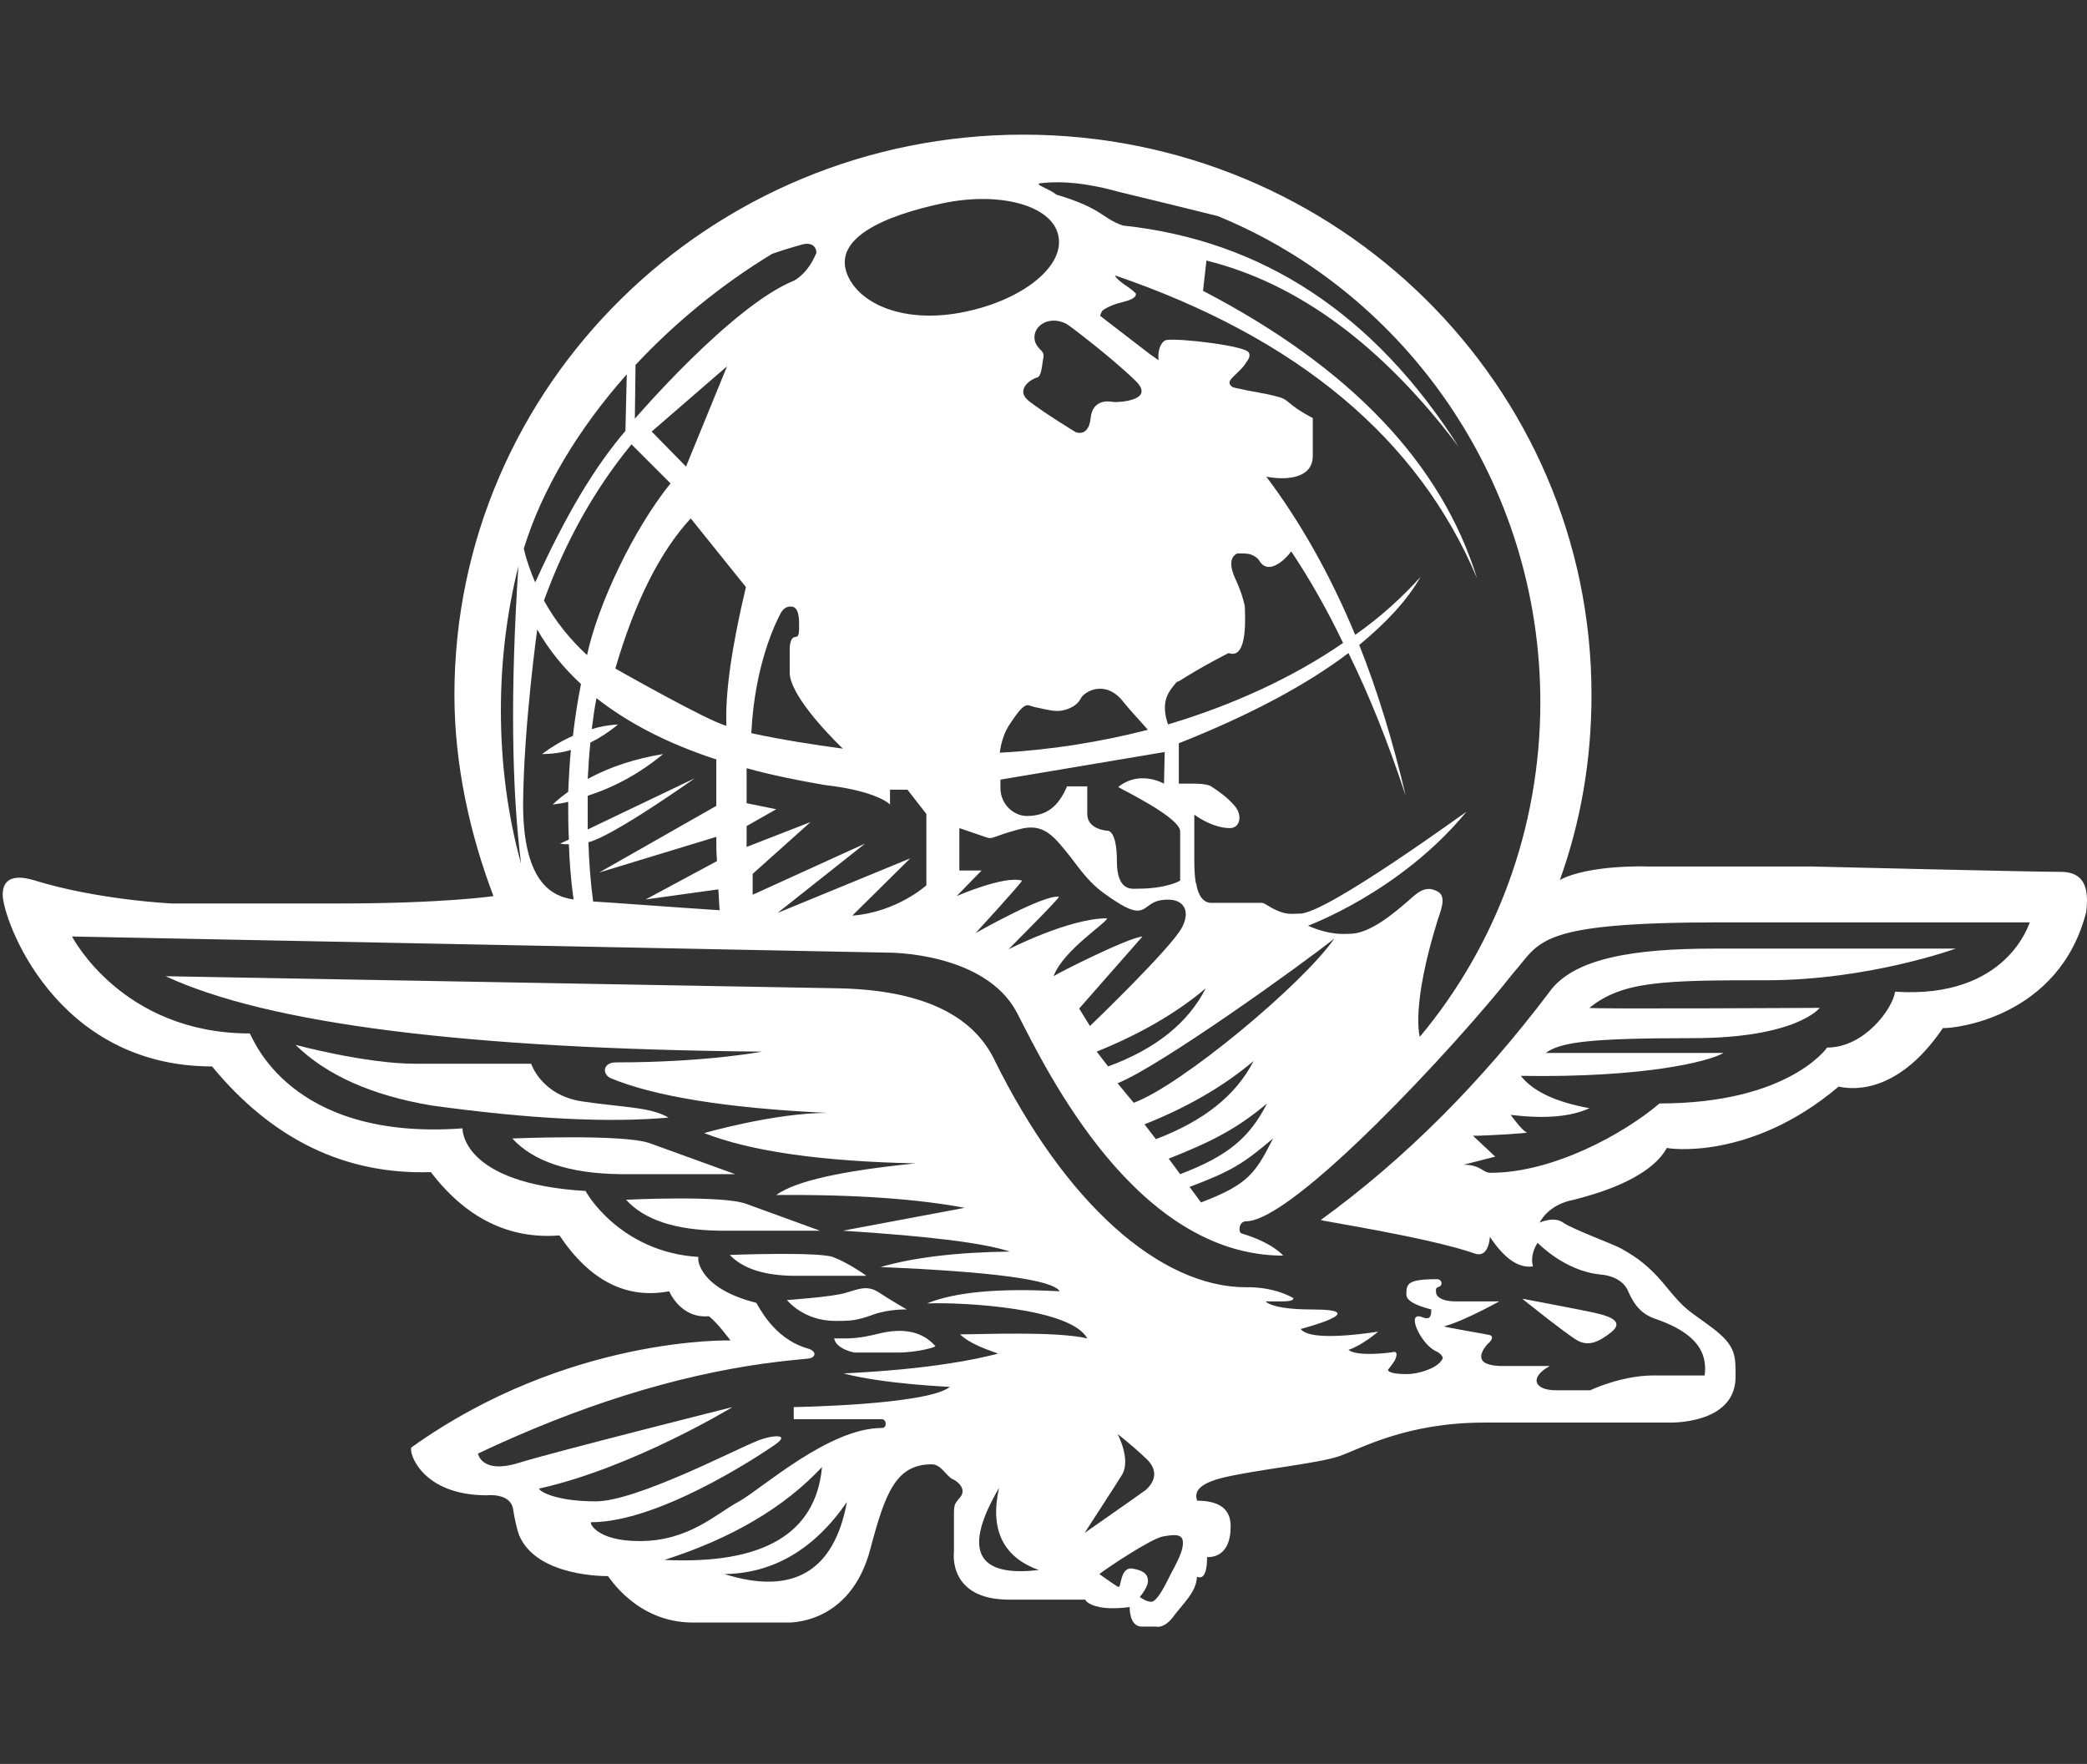 <?xml version="1.0" encoding="utf-8"?>
<!-- Generator: Adobe Illustrator 21.0.0, SVG Export Plug-In . SVG Version: 6.00 Build 0)  -->
<svg version="1.1" id="Layer_1" xmlns="http://www.w3.org/2000/svg" xmlns:xlink="http://www.w3.org/1999/xlink" x="0px" y="0px"
	 viewBox="0 0 310 262" style="enable-background:new 0 0 310 262;" xml:space="preserve">
<rect x="0" y="0" width="310" height="262" fill="#333333" stroke="none"/>
<style type="text/css">
	.st0{fill:#FFFFFF;}
</style>
<g>
	<g>
		<path class="st0" d="M76.1,169.1c3.1,3.4,8.4,5.2,16,5.3h17.1c0,0-8.8-3.2-12.7-4.6C92.6,168.4,76.1,169.1,76.1,169.1z"/>
		<path class="st0" d="M116.9,193.1c0,0,2.4,3.1,7.2,3.1c2,0,3.1,0,5.5-0.9c2.4-0.9,5.1-0.8,5.1-0.8s-2.3-1.3-4.1-2.5
			s-3.1-0.5-4.9,0C124,192.6,116.9,193.1,116.9,193.1z"/>
		<path class="st0" d="M93,178.2c2.7,3,7.3,4.5,13.9,4.6h14.9c0,0-7.7-2.8-11-4C107.3,177.5,93,178.2,93,178.2z"/>
		<path class="st0" d="M108.4,186.4c1.9,2,5.1,3.1,9.8,3.1h10.5c0,0-2.6-1.9-5-2.8C121.3,185.9,108.4,186.4,108.4,186.4z"/>
		<path class="st0" d="M130.9,198c-3.6,0.9-4.6,0.8-7,0.8c0.3,1.6,3,2.1,3,2.1h6.4c3.1,0,6.1-0.9,5.6-1
			C137.1,197.9,134.5,197.2,130.9,198z"/>
		<path class="st0" d="M239.3,197.9c1.9-1.5,0.1-2.3-2-2.8c-1.6-0.4-11.2-2.2-11.2-2.2s6.6,5.3,8.2,6.2
			C235.9,200,237.4,199.4,239.3,197.9z"/>
		<path class="st0" d="M306.1,129.5c-4.3,0-37.2-0.8-37.2-0.8h-24.3c0,0-8.5-0.3-12.9,2c3.1-8.6,4.7-17.8,4.7-27.5
			c0-46-37.8-83.2-84.4-83.2s-84.5,37.3-84.5,83.2c0,10.4,2.3,20.7,5.8,29.9c0,0-7.3,1.1-23.2,1.1c-15.8,0-24.5,0-24.5,0
			s-11.1-0.5-20.7-3.5c-0.2,0-4.5-1.6-4.5,2.2c0,3.5,7.7,25.5,31.1,25.5c8.9,10.8,19.7,16.1,32.5,15.7c5.2,6.8,11.6,10,19.1,9.4
			c4.5,6.7,9.9,9.5,16.3,8.3c0,0,1.7,4.1,5.9,3.7c1.3,1,3.2,3.6,3.2,3.6s-24.2-0.7-47.4,15.9c-0.4,0.8,1.6,7.1,11.2,7.1
			c0,0,3.5-0.4,3.9,2c0.3,1.8,0.6,3.1,0.9,3.9c2.6,6.3,13.1,6.1,13.2,6.1s4.2,6.9,12.6,6.9c7.9,0,13.9,0,13.9,0s9.5,0.6,12.5-11
			c2.2-8.3,3.8-12.5,9.1-12.5c1.4,0,2.2,1.8,3.1,2.2c0.9,0.4,2,1.5,1.2,2.6c-0.8,1-1,1-1,2.5s0,5.7,0,5.7s-1,7.1,8.2,7.1
			c4.6,0,11.3,0,11.3,0s0.2,0.7,2.1,1.1c1.9,0.4,4.5,0,4.5,0s-0.1,2.9,1.8,2.9c1.9,0,2.1,0,2.1,0s1.2,0.4,2.6-1.5
			c1.4-1.9,3.4-3.6,3.5-5.9c0.1,0,1.5,0.9,1.5-2.9c0-0.1,3.5,0.5,3.5-4.6c0-1.7-0.7-3.8-5-3.8c0-0.4-1.1-2.2,3.8-3.4
			c4.9-1.2,14.1-2.1,17.3-3.2c3.2-1.1,9.9-5,21.6-5c11.7,0,27.3,0,27.3,0s10,0.4,10-6.8c0-3.1,0.1-4.6-3.5-7.3s-3.8-2.4-6.9-6.2
			c-3.1-3.8-5.4-4.8-6.5-5.5c-1.2-0.7-7.3-2.9-8.7-3.9s-3.5,0-3.5,0s1.2-2.7,5.1-3.4c3.1-0.8,11.2-3,13.8-7.7
			c0.1,0.1,12.4,2,25.5-9.1c1.1,0.2,8.3,1.9,15.5-8.7c1.6,0.1,17.3-1.5,21.3-17.3C310.1,133.2,310.4,129.5,306.1,129.5z M154.7,27.2
			c4.4-0.5,9,0.6,11.5,1.3c5,1.2,10.3,2.5,14.7,3.6c28.1,11.5,47.9,39.7,47.9,72.2c0,18.9-6.7,36.3-17.9,49.7c0,0-1.4-4.4,2.7-17.5
			c0.7-2,1.2-3.6-0.3-4.2c-1.5-0.7-2.6,0.1-4,1.4c-2.2,1.9-5.8,5-8.8,5c-0.7,0-2.8,0.3-6.2-1.2c-0.1,0,13.6-4.9,23.5-16.9
			c0.3-0.3-20.7,15.1-24.7,15.1c-1.4,0-2.1,0.3-4.3-0.9c-1.3-0.8-1.1-0.7-2.1-0.7H180c0,0-1.8,0.3-2.3-2.8c-0.1-0.1-0.3-1.1-0.3-3.6
			V121c0,0,2.6,2,5.3,2c1.5,0,1.9-1.9,0.7-3.3s-2.6-2.3-3.5-2.9c-0.8-0.5-2.9-0.4-4.8-0.4v-6c10.6-4.2,19-8.7,25.2-13.4
			c3.2,6.5,6,13.6,8.5,21.2c-1.9-8.1-4.2-15.6-6.9-22.4c4-3.3,7.1-6.6,9.1-10.1c-2.8,3.1-6,6-9.7,8.6c-3.7-8.9-8.1-16.7-13.2-23.5
			c2.5,0.5,6.9,0.5,6.9-3.1v-5.6c-4.5-2.4-3.1-2.7-5.7-3.3c-0.5-0.1-1.1-0.3-1.9-0.4c-0.8-0.2-1.8-0.3-3-0.6c-0.6-0.1-1-0.2-1.3-0.3
			c-0.5-0.3-0.6-0.7-0.3-1.1c0.5-0.7,1.8-1.6,2.4-2.7c0.4-0.5,0.5-1,0.3-1.3c-0.2-1-10.3-2.2-12.2-1.9c-0.7,0.1-1.4,1.3-1.2,3
			l-0.3-0.2l-1-0.7l-7.4-5.7c0.1-0.3,0.2-0.5,0.3-0.7c0.4-0.4,1.3-0.8,2.2-1.1c0.4-0.1,0.8-0.2,1.1-0.3c1.2-0.3,1.7-0.7,1.7-1
			c0.1-0.1,0-0.3-0.2-0.4c-0.6-0.7-2.4-1.5-2.9-2.5c27.2,9.3,45.1,24.3,53.8,45c-5.3-17.1-18.8-31.3-40.7-42.7l0.5-4.5
			c13.7,3.4,26.2,12.7,37.5,27.7c-12.6-19.8-29.2-30.7-49.9-32.9c-3.2-1.1-2.9-2.5-9.9-4.6C155.8,28,153.3,27.3,154.7,27.2z
			 M188.2,163.9c-2.6,5.1-5.8,7.8-12.9,10.5l-1.7-2.3C179.9,169.6,183.7,167.7,188.2,163.9z M171.7,169.2L170,167
			c6.3-2.5,11.7-5.6,16.2-9.4C183.6,162.7,178.8,166.5,171.7,169.2z M189.1,169.1c-2.6,5.1-3.6,6.8-10.7,9.5l-1.7-2.3
			C183,173.9,184.6,172.9,189.1,169.1z M168.4,163.8l-2.4-2.9c6.3-2.5,27.6-17.8,32.2-21.5C193.6,146.1,175.5,161.2,168.4,163.8z
			 M156.5,145L156.5,145C156.4,145,156.4,145,156.5,145c1.4-3.9,8.3-8.2,7.9-8.6c-5.6,0-14.6,4.6-14.6,4.6s7.6-7.6,7.5-7.8
			c-2.2-0.4-12.4,5.4-12.4,5.4s6.9-7.5,6.9-7.8c-2.6-0.8-9.7,2.3-9.7,2.3l3.7-3.8h-3.3V123c0,0,3.2,1.1,4.1,1.4
			c0.9,0.3,0.9-0.2,4.7-1.2c3.8-1.1,5.3,1.1,7.8,4.2c2.4,3.2,3.4,4.5,7.3,6.9c3.9,2.3,3.4-0.2,6.1-0.6c3.3-0.5,4.4,1.5,3.1,4
			c-1.5,3-13.7,14.7-13.7,14.7l-1.6-2.6l9.4-10.7C167.5,139.3,157,144.6,156.5,145z M153.8,50.9c-0.8-2.3,1.9-4.2,4.6-2.8
			c0.4,0.2,6.7,5,10.1,8.3c3.5,3.2-2.7,3.4-3.2,3.3c-0.5-0.1-3-0.5-3.3,2.4c-0.3,2.9-2.2,2.1-2.2,2.1s-4.3-2.6-6.8-4.5
			c-2.6-1.9,0.6-3.6,1-3.6c0.5-0.1,0.7-0.9,0.9-2.5C155.3,51.9,154.5,52.4,153.8,50.9z M153.6,105c1,0.2,2.4,0.6,3.5,0.6
			s2.8-0.6,3.4-1.8c0.6-1.2,3.8-2.9,6.4,0.5c1.2,1.5,2.5,2.8,3.6,4.1c-7,1.8-14.4,3-22,3.4c0.2-1.4,0.6-3,1.6-4.4
			C152.4,103.9,152.6,104.8,153.6,105z M173,111.7l-0.1,4.7c0,0-3.6-2.1-6.8,0.5c0.4,0.3,9.2,4.5,9.2,6.6v7.3c0,0-1.9,1.2-6.3,1.2
			c-0.8,0-3.1,0.5-3.1-4.1c0-4.5-1.3-4.5-1.3-4.5s-3.1-0.1-3.1-2.5v-4.1h-3c-1.3,3-3,4.4-6,4.4c-1.8,0-3.9-1.6-3.9-4.2
			c0-0.3,0-0.7,0-1.2L173,111.7z M184.9,90c-0.3-1.3-0.7-2.5-1.3-3.8c-1.2-2.5-0.7-3.6,0.2-4c0.1,0,0.2,0,0.4,0c0.6,0,1.2,0,1.7,0.2
			s0.9,0.5,1.1,0.8l0.2,0.3c1.4,1.9,3.8-0.5,4.6-1.6c2.8,4.2,5.4,8.8,7.7,13.6c-7.4,5.1-16.3,9.2-26,12.1c-0.5-1.4-0.7-3-0.1-4.3
			c0.3-0.7,0.8-1.3,1.3-1.9c0.1-0.1,0.2-0.2,0.4-0.2c3.4-2.2,7.4-4.2,7.4-4.2C185.5,98.1,184.9,90.9,184.9,90z M179.1,146.8
			c-2.6,5.1-7.4,9-14.5,11.6l-1.7-2.2C169.1,153.7,174.6,150.6,179.1,146.8z M140,30.2c8.5-1.8,16.3,0.3,17.2,4.8
			c1,4.5-5.2,9.5-13.8,11.3c-8.5,1.8-15-0.8-17.2-4.8C122.9,35.5,131.5,32,140,30.2z M115.5,135.6l13-10.3l-16.7,7.6v-3.1l8.6-7.7
			l-9.5,3.7v-3.1l4.4-2.5l-4.4-0.9v-5.2c3.6,1,7.5,1.8,11.6,2.5c7.9,0.9,9.7,2.9,9.7,2.9v-2.2h2.6l2.8,3.6v10.6c0,0-4.4,4-11,4.5
			l8.6-8.5L115.5,135.6z M111.6,108.9c0.5-10.4,3.8-16.7,4.2-17.5c0.4-0.9,1-1.4,1.8-1.3c1.1,0.1,1.1,1.9,1.1,2.8s0,1.7-0.5,1.7
			c-1,0-0.9,2-0.9,2s0,1.1,0,3.3c0,3.1,5.2,8.7,7.9,11.3C120.8,110.6,116.2,109.9,111.6,108.9z M94.4,54.2
			c5.8-6.2,12.7-11.9,20.3-16.5c2-0.7,3.8-1.2,4.5-1.4c2-0.5,2.2,1.2,2,1.4c-1.3,3.1-3.3,4-3.3,4c-9.3,3.8-23.6,20.5-23.6,20.5
			L94.4,54.2z M87.3,123.2c0-1.7,0-3.3,0-5c4-1.3,7.7-3.3,11.2-6.2c-4.2,0.7-7.9,1.9-11.2,3.7c0.1-1.8,0.2-3.6,0.4-5.4
			c1.4-0.7,2.8-1.6,4.1-2.7c-1.4,0.1-2.6,0.3-3.9,0.7c0.2-1.6,0.4-3.1,0.7-4.6c4.7,3.7,10.7,6.8,17.8,9.1c0,1.7,0,4.2,0,6.9
			L89,129.6l17.4-5.3c0,1.2,0,2.4,0.1,3.6l-10.6,5.7l10.8-1.5c0.1,1.1,0.1,2.2,0.2,3.1c-7.7-0.5-15.4-1.1-18.8-1.3
			c-0.4-3-0.6-5.9-0.7-8.8c3.7-0.9,15.8-9.5,15.8-9.5L87.3,123.2z M91.4,99.3C94.3,89.4,98,82,102.6,77l8.2,10.2
			c-2.1,8.8-3.1,15.7-2.9,20.6C105.3,107.2,91.4,99.3,91.4,99.3z M101.9,69.3l-5.1-5.2l11.2-9.7L101.9,69.3z M99.6,71.8
			c-5.5,6.8-10.8,18-12.4,25.5c-2.5-2.3-4.7-5-6.4-8.1c3.2-8.8,7.5-16.5,13-23.2L99.6,71.8z M93.1,55.6L92.9,64
			c-4.6,5.4-8.8,12.4-13.4,22.5c-0.7-1.6-1.3-3.3-1.7-5C80.5,72.7,85.9,63.7,93.1,55.6z M79.8,93.5c1.7,3,3.9,5.7,6.5,8.1
			c-0.5,2.5-0.9,5.1-1.2,7.7c-1.6,0.7-3.1,1.6-4.6,2.7c1.5,0,2.9-0.2,4.3-0.6c-0.2,2-0.3,4.1-0.4,6.2c-0.8,0.6-1.6,1.2-2.3,1.9
			c0.8-0.1,1.5-0.2,2.3-0.4c0,1.9,0,3.7,0.1,5.6l-1.3,0.6c0.4,0.1,0.8,0.1,1.3,0.1c0.1,2.7,0.3,5.4,0.7,8.2
			c-2.7-0.4-7.5-1.9-7.5-14.2C77.8,107.8,79.8,93.5,79.8,93.5z M77,84.1c-1.2,18.4-1,33.1,0.4,44.2c-2-7.2-3-14.9-3-22.8
			C74.4,98.1,75.3,90.9,77,84.1z M98.7,231.7c10-3.2,17.8-7.8,23.4-13.8C121.2,227.8,113.4,232.4,98.7,231.7z M107.6,233.8
			c7.2-0.1,13.3-3.6,18.2-10.7C123.9,233.4,117.8,237,107.6,233.8z M148.4,221c-1.4,6.2,0.6,10.3,5.9,12.2
			C145,234.3,143,230.2,148.4,221z M161.1,227.7c0,0,5-7.7,5.6-8.7c1.3-2.3-0.7-6-0.7-6s2.1,1.6,4.3,3.7c2.2,2.1,0.7,3.9-0.1,4.6
			C169.4,221.9,161.1,227.7,161.1,227.7z M173.5,234.6c-0.4,0.8-1.6,3.2-2.4,3.3c-0.8,0.1-1.8-0.7-1.8-0.7s1.4-1.6,1.2-2.6
			c-0.1-0.8-0.6-1.3-2.2-1.6c-2-0.4-1.7,3-2.2,2.7c-0.6-0.3-2.8-1.9-2.8-1.9c1-0.8,7.7-5.3,9.5-5.6s3-0.4,2.9,1.1
			C175.7,230.8,174.1,233.3,173.5,234.6z M281.5,147.3c-0.4,2.6-4.6,8.3-10.1,8.3c0,0-5.7,8.3-24.9,8.3
			c-5.4,4.6-15.9,10.3-25.1,10.3c-1.2,0-1.4-1.2-4-1.2l4.7-1.2l-3.3-3.1c2,0,8.6-0.4,8-0.5s-2.4-2.6-2.4-2.6c5,0.6,8.9,0.3,11.7-1
			c-5-0.9-8.4-2.5-10.2-4.8c18.2,0.3,27.9-2.1,30.1-3.4h-26.4c2.2-1.6,6.4-2.2,21.8-2.2c15.5,0,18.9-4.5,18.9-4.5s-34.3,0.2-34.2,0
			c4.9-4,11.1-4.1,26.3-4.1c15.2,0,28.1-4.7,28.1-4.7h-35.9c-11.9,0-20.9,1.4-24.5,6.5c-10.2,13.5-21.5,24.8-33.9,33.8
			c-0.4,0.1,15.7,2.5,22.9,5c2.1,0.7,2.2-2.5,2.2-2.5c2.2,3.3,4.3,4.7,6.4,4.4c-0.5-1.9,0.7-3.5,0.7-3.5s4,4.2,9.3,4.7
			c3.4,0.3,4.1,2.4,4.1,2.4c1,2.3,2.1,3.5,4.1,4.2c4.4,1.5,6.9,3.6,7.3,6.4l0,0c0.1,0.7,0.1,1.3,0,2h-7.6c-4.8,0-9.4,2.2-9.4,2.2
			h-5.1c-3.2,0-4-1.9-0.9-3.6h-6.9c-1.7,0-2.6-0.3-3-0.7l0,0c-0.8-0.8,0.3-2.2,0.7-2.6c0.6-0.5,0.9-1.1,0.3-1.3
			c-0.9-0.2-6.9-1.2-6.8-1.3c2.8-0.7,8.2-3.7,8.2-3.7h-6.4c-2.5,0-3-0.9-3-1.4c0-0.4-0.1-0.6,0.5-0.8c0.6-0.3,0.3-1.1-0.3-1.1
			c-4.5,0-4.6,0.7-4.6,2.3c0,1.4,3.5,2.1,3.7,2.2c0,1.2-0.3,1.5-1.2,1.2c-2.7-1.2-0.5,3.7,1.7,4.9c0.5,0.2,1.2,0.7,1.2,1.1
			c0,0.1-0.1,0.3-0.2,0.4l0,0c-0.8,1.2-3.5,2-5.1,2c-2.9,0-3-0.6-2.7-0.8c0.3-0.4,0.6-0.8,0.8-1.1l0,0c0.4-0.7,0.5-1.4,0-1.4
			c-1,0.2-5.6,0.7-6.8-0.3c2.1-0.7,4.4-2.7,4.4-2.7c-6.8,1-10.6,0.8-11.5-0.4c0,0,11.1-2.9,1.7-2.9c-6.1,0-6.9-1.2-6.9-1.2h2.5
			c1.9,0,1.6-0.5,1.6-0.5c-3.2-1.8-7-1.6-7-1.6c-12.8,0-26.9-12.5-37.4-33.8c-3.3-6.8-11-10.3-22.9-10.6L24.6,145
			c15.3,7.1,44.8,10.8,88.6,11.2c0,0-8.3,1.6-21.7,1.6c-1.9,0-2.1,1.6-0.9,2.3c6.4,2.7,17.2,4.5,32.3,5.2c-7.9,0-18.3,3-18.3,3
			c6.9,2.7,17.3,4.2,31.4,4.5c-10.9,1.1-17.8,2.6-20.7,4.7c11.7-0.1,21.1,0.6,28,1.9l-18.1,3.4c12.6,0.8,20.9,1.8,24.8,3.1
			c-8,0.1-14.4,0.9-19.2,2.3c16.8,0.7,25.6,1.9,26.6,3.6c-9-0.5-15.5,0.1-19.7,1.8c5.5-0.2,21.4,0.7,23.8,5.2
			c-4.7-1.1-15.7-0.6-18.9-0.6c2.1,2,6.4,2.9,5.5,2.9c-2,0.5-4.3,1-7,1.4l0,0c-4.4,0.7-9.7,1.2-15.8,1.5c6,1.6,16,2,15.8,2
			c-3.4,2.7-23.2,3-23.2,3v1.8H131c0.7,0,0.8,1.3,0,1.3c-7.9,0-17.8,9-21.2,10.9c-3.4,1.8-7.4,5.9-14.8,5.9c-6.5,0-7.5-2.8-7.2-2.8
			c10,0,24.7-9.7,27.3-11.5c2.6-1.8-0.8-1.4-2.8-0.5c-3.1,1.2-17.8,8.9-23.8,8.9c-6.4,0-8.6-1.7-8.4-1.9C94,218,108.8,209,108.8,209
			s-26.3,6.6-31.8,8.3s-6-1.4-6-1.4c14.8-7,29-11.5,42.7-13.4h0.1c2.1-0.3,4.1-0.5,6.2-0.7c1.2-0.1,1.4-1.1,0-1.5
			c-5.3-1.5-7.4-6.6-7.7-6.8c-8.8-2.2-8.8-6.9-8.5-6.8C92,186,86.9,176.9,87,176.9c-18.6-1.1-18.3-9.3-18.3-9.3
			c-25.9,1.9-31.2-13.7-31.6-14.1c-19,0-26.4-14.4-26.4-14.4l121.3,2.4c0,0,14.4-0.1,19.1,9c4.5,8.8,17.7,36,39.5,36
			c0,0-1.5-1.9-6.2-3.3c-0.5-0.2-0.4-1.8,0.7-1.8c7,0,31.3-26.2,39.7-36.9c4.1-4.6,3.2-7.5,30.8-7.5h45.9
			C301.4,137.1,298.2,148.4,281.5,147.3z"/>
		<path class="st0" d="M99.3,166c-2.7-1.6-6.8-1.5-12.8-2.4c-6.1-0.9-7.6-5.6-7.6-5.6H61.7c-7.4,0-17.8-2.8-17.8-2.8
			c4.6,4.5,11.3,7.5,20.2,9C78.6,166.2,90.3,166.8,99.3,166z"/>
	</g>
</g>
</svg>
